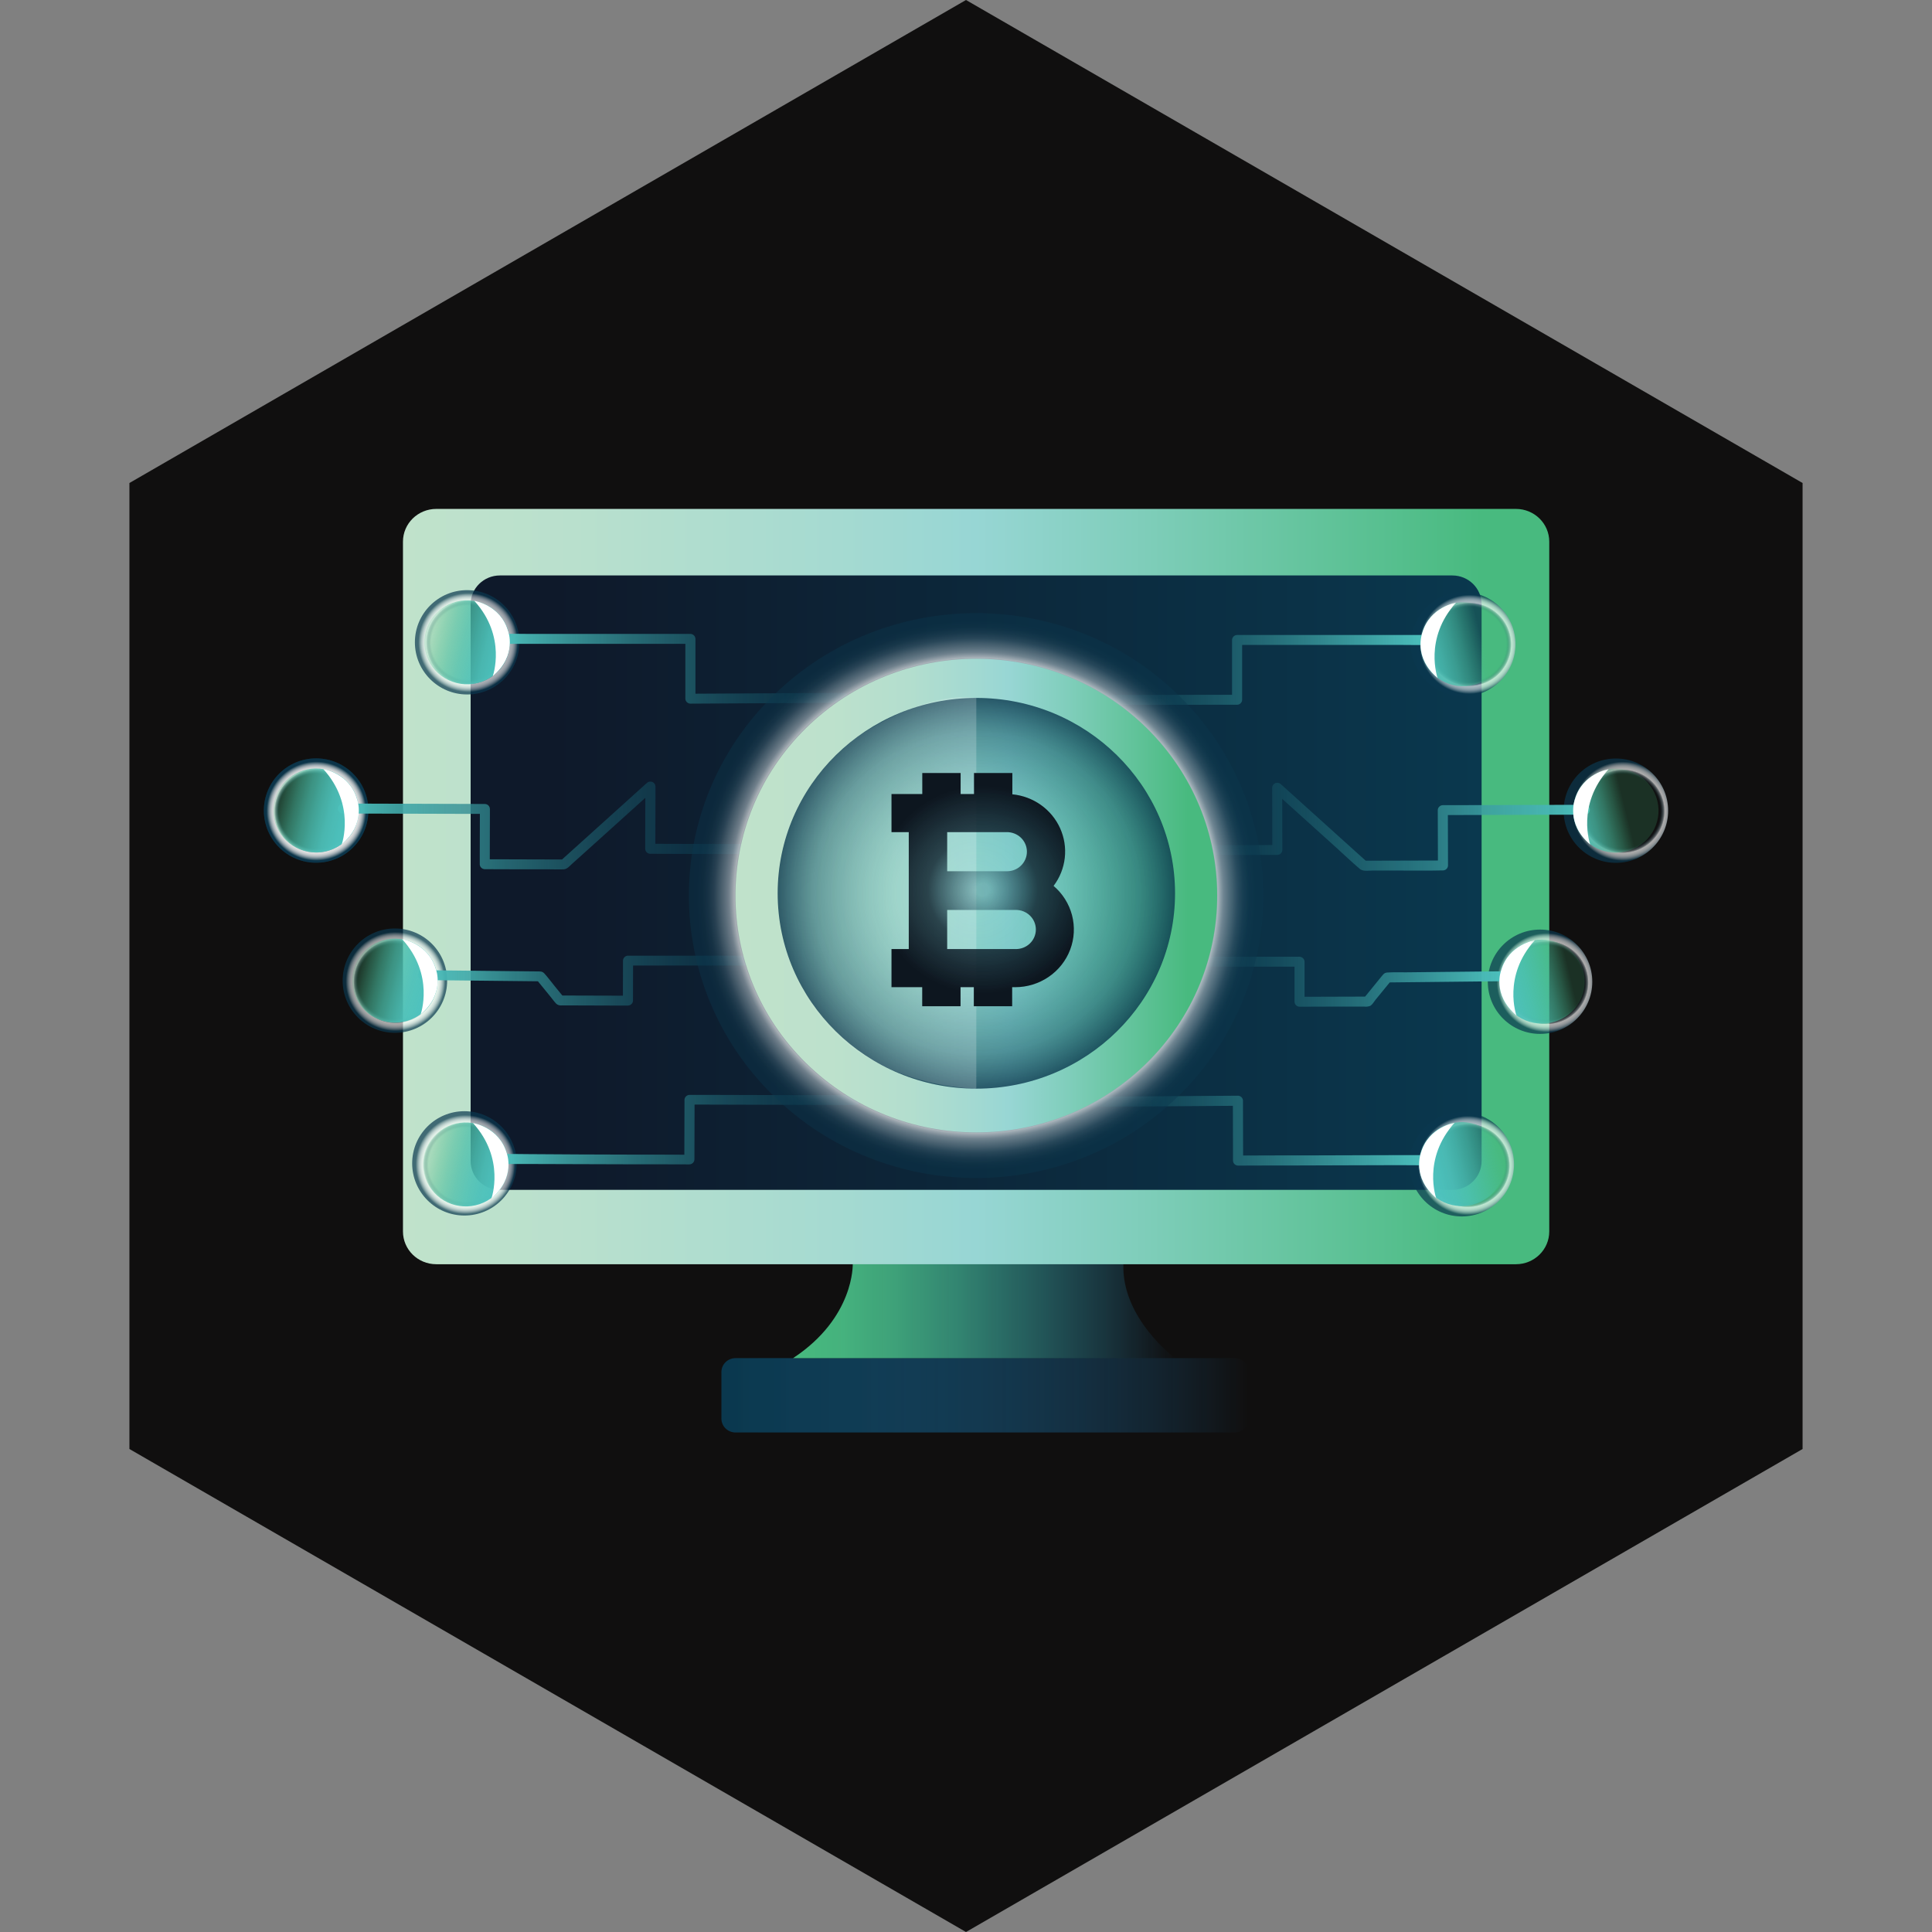<svg width="205" height="205" viewBox="0 0 205 205" fill="none" xmlns="http://www.w3.org/2000/svg">
<rect x="0" y="0" width="205" height="205" fill="#808080" stroke="none"/>
<path d="M102.5 0L191.268 51.25V153.75L102.5 205L13.732 153.75V51.25L102.5 0Z" fill="#100F0F"/>
<g clip-path="url(#clip0_5381_4043)">
<path d="M131.006 144.109H78.046C77.218 144.109 76.547 144.769 76.547 145.583V150.525C76.547 151.338 77.218 151.998 78.046 151.998H131.006C131.834 151.998 132.505 151.338 132.505 150.525V145.583C132.505 144.769 131.834 144.109 131.006 144.109Z" fill="url(#paint0_linear_5381_4043)"/>
<path style="mix-blend-mode:hard-light" d="M90.482 134.11C90.482 134.11 90.696 139.795 84.148 144.111H124.691C124.691 144.111 118.989 139.913 119.201 134.11H90.482Z" fill="url(#paint1_linear_5381_4043)"/>
<path style="mix-blend-mode:hard-light" d="M160.855 54H46.291C44.34 54 42.758 55.555 42.758 57.474V130.67C42.758 132.589 44.34 134.144 46.291 134.144H160.855C162.806 134.144 164.388 132.589 164.388 130.67V57.474C164.388 55.555 162.806 54 160.855 54Z" fill="url(#paint2_linear_5381_4043)"/>
<path d="M154.104 61.06H53.042C51.328 61.06 49.938 62.426 49.938 64.112V123.2C49.938 124.886 51.328 126.253 53.042 126.253H154.104C155.818 126.253 157.209 124.886 157.209 123.2V64.112C157.209 62.426 155.818 61.06 154.104 61.06Z" fill="url(#paint3_linear_5381_4043)"/>
<path style="mix-blend-mode:hard-light" d="M155.106 129.074C158.168 129.074 160.65 126.596 160.65 123.539C160.65 120.482 158.168 118.004 155.106 118.004C152.045 118.004 149.562 120.482 149.562 123.539C149.562 126.596 152.045 129.074 155.106 129.074Z" fill="url(#paint4_radial_5381_4043)"/>
<path d="M151.497 122.566H149.092L143.762 122.581L138.238 122.598H135.326L131.551 122.61H131.369C131.546 122.785 131.726 122.96 131.904 123.137C131.904 121.284 131.899 119.433 131.889 117.583V116.789C131.887 116.65 131.83 116.517 131.73 116.419C131.63 116.32 131.495 116.264 131.354 116.263L126.195 116.298L118.035 116.355L116.151 116.37C115.461 116.37 115.459 117.423 116.151 117.423L121.305 117.404L129.465 117.345L131.352 117.332L130.816 116.806C130.816 118.656 130.821 120.507 130.831 122.36V123.152C130.833 123.29 130.891 123.423 130.99 123.521C131.09 123.62 131.225 123.676 131.367 123.678L135.27 123.665H137.675L143.028 123.648L148.527 123.632C149.495 123.632 150.469 123.659 151.437 123.632H151.497C152.184 123.632 152.186 122.579 151.497 122.579V122.566Z" fill="url(#paint5_linear_5381_4043)"/>
<path style="mix-blend-mode:hard-light" d="M171.458 91.554C174.52 91.554 177.002 89.075 177.002 86.019C177.002 82.962 174.52 80.483 171.458 80.483C168.396 80.483 165.914 82.962 165.914 86.019C165.914 89.075 168.396 91.554 171.458 91.554Z" fill="url(#paint6_radial_5381_4043)"/>
<path d="M128.682 90.729L134.694 90.712H135.534C135.675 90.71 135.81 90.653 135.91 90.555C136.01 90.457 136.067 90.324 136.069 90.185L136.052 84.412C136.052 84.135 136.052 83.857 136.052 83.57L135.14 83.941L137.472 86.046L141.825 89.973C142.651 90.718 143.456 91.499 144.311 92.215C144.632 92.484 145.259 92.373 145.649 92.371H148.313C149.88 92.371 151.452 92.396 153.024 92.358H153.109C153.25 92.356 153.385 92.299 153.485 92.201C153.585 92.103 153.642 91.971 153.645 91.832C153.645 90.118 153.64 88.404 153.63 86.688C153.63 86.446 153.63 86.204 153.63 85.96L153.094 86.486L158.188 86.472L166.308 86.446H168.173C168.863 86.446 168.865 85.394 168.173 85.394L163.081 85.408L154.962 85.433H153.094C152.953 85.436 152.819 85.493 152.719 85.591C152.619 85.689 152.562 85.821 152.559 85.96C152.559 87.674 152.564 89.388 152.574 91.101C152.574 91.346 152.574 91.588 152.574 91.832C152.752 91.655 152.932 91.48 153.109 91.305L145.746 91.326H144.701L145.08 91.48L141.985 88.689L137.046 84.234L135.902 83.202C135.826 83.131 135.731 83.083 135.628 83.065C135.525 83.046 135.419 83.057 135.322 83.096C135.225 83.136 135.142 83.202 135.083 83.287C135.024 83.372 134.991 83.472 134.988 83.575C134.988 85.499 134.994 87.423 135.005 89.347V90.19L135.54 89.663L129.53 89.68H128.688C128.001 89.68 127.999 90.733 128.688 90.733L128.682 90.729Z" fill="url(#paint7_linear_5381_4043)"/>
<path style="mix-blend-mode:hard-light" d="M163.411 109.705C166.473 109.705 168.955 107.227 168.955 104.17C168.955 101.113 166.473 98.635 163.411 98.635C160.349 98.635 157.867 101.113 157.867 104.17C157.867 107.227 160.349 109.705 163.411 109.705Z" fill="url(#paint8_radial_5381_4043)"/>
<path d="M128.143 102.571H137.894C137.714 102.397 137.537 102.222 137.359 102.045C137.359 103.463 137.359 104.879 137.359 106.294C137.361 106.433 137.418 106.565 137.518 106.664C137.618 106.762 137.753 106.818 137.894 106.82L142.32 106.805H144.746C144.963 106.835 145.184 106.81 145.389 106.732C145.616 106.601 145.783 106.3 145.941 106.1L147.581 104.092L147.202 104.245L151.397 104.201L158.093 104.129L159.641 104.113C160.33 104.113 160.333 103.06 159.641 103.06L153.448 103.125L149.166 103.171C148.511 103.171 147.845 103.148 147.192 103.193C146.864 103.214 146.74 103.435 146.549 103.658L145.83 104.542L144.721 105.902L145.1 105.746L138.791 105.765H137.886L138.421 106.292C138.421 104.874 138.421 103.458 138.421 102.043C138.418 101.904 138.361 101.772 138.261 101.674C138.161 101.576 138.027 101.519 137.886 101.517H128.143C127.453 101.517 127.451 102.569 128.143 102.569V102.571Z" fill="url(#paint9_linear_5381_4043)"/>
<path style="mix-blend-mode:hard-light" d="M155.262 73.888C158.324 73.888 160.806 71.409 160.806 68.353C160.806 65.296 158.324 62.817 155.262 62.817C152.201 62.817 149.719 65.296 149.719 68.353C149.719 71.409 152.201 73.888 155.262 73.888Z" fill="url(#paint10_radial_5381_4043)"/>
<path d="M151.383 67.378H148.978H143.651H138.126H135.214H131.439H131.266C131.124 67.38 130.99 67.436 130.89 67.534C130.79 67.633 130.733 67.765 130.73 67.904V73.458V74.252L131.266 73.726H126.782L119.669 73.736H118.033C117.343 73.736 117.343 74.789 118.033 74.789H122.517L129.63 74.778H131.266C131.407 74.777 131.542 74.721 131.642 74.622C131.742 74.524 131.799 74.391 131.801 74.252C131.801 72.401 131.801 70.549 131.801 68.698V67.904L131.266 68.431H135.169H137.574H142.927H148.426C149.394 68.431 150.368 68.458 151.336 68.431H151.381C152.07 68.431 152.072 67.378 151.381 67.378H151.383Z" fill="url(#paint11_linear_5381_4043)"/>
<path style="mix-blend-mode:hard-light" d="M49.278 128.977C52.34 128.977 54.822 126.499 54.822 123.442C54.822 120.385 52.34 117.907 49.278 117.907C46.216 117.907 43.734 120.385 43.734 123.442C43.734 126.499 46.216 128.977 49.278 128.977Z" fill="url(#paint12_radial_5381_4043)"/>
<path d="M53.029 123.506H55.434L60.763 123.522L66.288 123.539H69.2L72.975 123.55H73.148C73.29 123.547 73.424 123.491 73.524 123.393C73.624 123.295 73.681 123.162 73.684 123.024C73.684 121.171 73.689 119.319 73.699 117.467C73.699 117.204 73.699 116.939 73.699 116.676L73.163 117.202L79.133 117.219L88.574 117.248H90.733C91.422 117.248 91.424 116.196 90.733 116.196L84.765 116.204L75.326 116.177H73.165C73.024 116.178 72.889 116.234 72.789 116.333C72.689 116.431 72.632 116.564 72.63 116.703C72.63 118.554 72.625 120.406 72.615 122.257V123.051C72.793 122.874 72.973 122.699 73.15 122.525L69.247 122.512H66.842L61.489 122.495L55.997 122.461C55.029 122.461 54.055 122.423 53.087 122.461H53.04C52.352 122.461 52.35 123.514 53.04 123.514L53.029 123.506Z" fill="url(#paint13_linear_5381_4043)"/>
<path style="mix-blend-mode:hard-light" d="M33.544 91.541C36.605 91.541 39.087 89.063 39.087 86.006C39.087 82.949 36.605 80.471 33.544 80.471C30.482 80.471 28 82.949 28 86.006C28 89.063 30.482 91.541 33.544 91.541Z" fill="url(#paint14_radial_5381_4043)"/>
<path style="mix-blend-mode:hard-light" d="M33.544 91.541C36.605 91.541 39.087 89.063 39.087 86.006C39.087 82.949 36.605 80.471 33.544 80.471C30.482 80.471 28 82.949 28 86.006C28 89.063 30.482 91.541 33.544 91.541Z" fill="url(#paint15_radial_5381_4043)"/>
<path d="M78.537 89.561L75.325 89.55L70.186 89.535H69.002L69.537 90.062C69.537 88.137 69.543 86.213 69.554 84.289C69.554 84.011 69.554 83.733 69.554 83.446C69.551 83.344 69.518 83.244 69.458 83.159C69.399 83.075 69.316 83.009 69.219 82.97C69.122 82.931 69.016 82.92 68.913 82.939C68.811 82.957 68.716 83.005 68.64 83.076L65.546 85.868L60.606 90.323L59.462 91.354L59.841 91.198L52.477 91.177H51.432L51.968 91.704C51.968 89.99 51.973 88.276 51.983 86.562C51.983 86.32 51.983 86.076 51.983 85.834C51.981 85.695 51.923 85.562 51.824 85.464C51.724 85.366 51.589 85.31 51.447 85.308L46.362 85.293L38.242 85.268H36.377C35.688 85.268 35.686 86.32 36.377 86.32L41.469 86.335L49.589 86.358H51.456L50.921 85.832C50.921 87.546 50.916 89.259 50.906 90.973C50.906 91.218 50.906 91.46 50.906 91.702C50.907 91.841 50.964 91.974 51.064 92.072C51.164 92.17 51.3 92.226 51.441 92.228L55.484 92.241H58.33C58.828 92.241 59.332 92.268 59.828 92.241C60.175 92.226 60.458 91.879 60.698 91.662L62.207 90.308L66.558 86.383L68.394 84.727C68.71 84.44 69.053 84.169 69.349 83.865L69.391 83.825L68.479 83.453L68.462 89.226C68.462 89.504 68.462 89.782 68.462 90.068C68.464 90.207 68.521 90.34 68.621 90.438C68.721 90.537 68.856 90.593 68.997 90.594L72.209 90.605L77.348 90.62H78.532C79.22 90.62 79.222 89.567 78.532 89.567L78.537 89.561Z" fill="url(#paint16_linear_5381_4043)"/>
<path style="mix-blend-mode:hard-light" d="M41.903 109.589C44.965 109.589 47.447 107.111 47.447 104.054C47.447 100.997 44.965 98.519 41.903 98.519C38.841 98.519 36.359 100.997 36.359 104.054C36.359 107.111 38.841 109.589 41.903 109.589Z" fill="url(#paint17_radial_5381_4043)"/>
<path d="M79.023 101.405H66.64C66.499 101.407 66.364 101.463 66.264 101.561C66.164 101.66 66.107 101.792 66.105 101.931L66.094 106.178C66.272 106.003 66.452 105.828 66.629 105.651L60.321 105.633H59.416L59.794 105.786C59.48 105.401 59.167 105.016 58.852 104.632C58.484 104.182 58.137 103.7 57.743 103.272C57.529 103.049 57.274 103.077 57 103.074L55.782 103.062L47.283 102.971L44.891 102.94C44.204 102.94 44.202 103.992 44.891 103.992L49.088 104.037L55.782 104.108L57.332 104.125L56.953 103.969L58.371 105.706C58.585 105.967 58.784 106.249 59.013 106.496C59.092 106.569 59.187 106.624 59.291 106.655C59.395 106.687 59.505 106.695 59.612 106.679L64.837 106.696H66.629C66.771 106.694 66.906 106.637 67.005 106.539C67.106 106.441 67.163 106.308 67.165 106.169L67.175 101.923L66.64 102.449H79.023C79.71 102.449 79.713 101.396 79.023 101.396V101.405Z" fill="url(#paint18_linear_5381_4043)"/>
<path style="mix-blend-mode:hard-light" d="M49.567 73.689C52.629 73.689 55.111 71.211 55.111 68.154C55.111 65.097 52.629 62.619 49.567 62.619C46.505 62.619 44.023 65.097 44.023 68.154C44.023 71.211 46.505 73.689 49.567 73.689Z" fill="url(#paint19_radial_5381_4043)"/>
<path d="M53.14 68.315H55.545H60.872H66.397H69.309H73.084H73.257L72.722 67.788V73.342V74.136C72.724 74.275 72.781 74.408 72.881 74.506C72.981 74.604 73.116 74.66 73.257 74.662L78.767 74.631L87.484 74.582L89.492 74.572C90.18 74.572 90.182 73.519 89.492 73.519L83.983 73.551L75.266 73.599L73.257 73.61L73.793 74.136C73.793 72.283 73.793 70.432 73.793 68.582V67.788C73.79 67.65 73.733 67.517 73.633 67.419C73.533 67.32 73.398 67.264 73.257 67.262H69.354H66.949H61.596H56.097C55.129 67.262 54.155 67.228 53.187 67.262H53.142C52.453 67.262 52.453 68.315 53.142 68.315H53.14Z" fill="url(#paint20_linear_5381_4043)"/>
<path d="M125.124 116.218C137.027 104.515 137.027 85.54 125.124 73.837C113.221 62.133 93.923 62.133 82.02 73.837C70.118 85.54 70.118 104.515 82.02 116.218C93.923 127.921 113.221 127.921 125.124 116.218Z" fill="url(#paint21_radial_5381_4043)"/>
<path style="mix-blend-mode:hard-light" d="M121.666 112.795C131.646 102.982 131.646 87.072 121.666 77.259C111.685 67.446 95.504 67.446 85.524 77.259C75.544 87.072 75.544 102.982 85.524 112.795C95.504 122.609 111.685 122.609 121.666 112.795Z" fill="url(#paint22_linear_5381_4043)"/>
<path d="M103.599 115.515C115.242 115.515 124.681 106.234 124.681 94.785C124.681 83.337 115.242 74.056 103.599 74.056C91.955 74.056 82.516 83.337 82.516 94.785C82.516 106.234 91.955 115.515 103.599 115.515Z" fill="url(#paint23_radial_5381_4043)"/>
<path d="M103.594 74.058V115.517C103.594 115.517 87.728 115.517 83.554 101.238C83.554 101.238 78.111 88.377 90.929 78.216C90.929 78.216 97.875 73.285 103.594 74.058Z" fill="url(#paint24_linear_5381_4043)"/>
<path d="M54.045 68.834C54.426 66.402 52.73 64.127 50.257 63.752C47.783 63.377 45.47 65.045 45.089 67.477C44.707 69.909 46.403 72.184 48.877 72.558C51.35 72.933 53.663 71.266 54.045 68.834Z" fill="url(#paint25_linear_5381_4043)"/>
<path d="M52.287 71.74C52.287 71.74 53.797 67.563 50.328 63.752C50.328 63.752 53.095 64.173 53.906 66.939C53.906 66.937 54.925 69.516 52.287 71.74Z" fill="url(#paint26_linear_5381_4043)"/>
<path d="M37.993 86.823C38.456 84.405 36.837 82.076 34.378 81.621C31.918 81.167 29.55 82.758 29.087 85.176C28.625 87.594 30.244 89.923 32.703 90.378C35.162 90.833 37.531 89.241 37.993 86.823Z" fill="url(#paint27_linear_5381_4043)"/>
<path d="M36.262 89.591C36.262 89.591 37.761 85.414 34.305 81.603C34.305 81.603 37.071 82.025 37.883 84.791C37.883 84.791 38.896 87.36 36.262 89.591Z" fill="url(#paint28_linear_5381_4043)"/>
<path d="M43.648 108.169C45.958 107.224 47.052 104.616 46.091 102.345C45.13 100.073 42.478 98.997 40.168 99.942C37.857 100.886 36.763 103.494 37.724 105.766C38.685 108.038 41.337 109.114 43.648 108.169Z" fill="url(#paint29_linear_5381_4043)"/>
<path d="M44.631 107.639C44.631 107.639 46.141 103.464 42.672 99.651C42.672 99.651 45.441 100.072 46.252 102.841C46.252 102.841 47.265 105.418 44.631 107.639Z" fill="url(#paint30_linear_5381_4043)"/>
<path d="M52.446 126.873C54.309 125.23 54.466 122.414 52.795 120.582C51.125 118.75 48.26 118.596 46.397 120.239C44.534 121.881 44.378 124.698 46.048 126.53C47.719 128.362 50.583 128.515 52.446 126.873Z" fill="url(#paint31_linear_5381_4043)"/>
<path d="M52.147 127.152C52.147 127.152 53.646 122.975 50.188 119.164C50.188 119.164 52.956 119.585 53.768 122.352C53.763 122.35 54.776 124.927 52.147 127.152Z" fill="url(#paint32_linear_5381_4043)"/>
<path d="M155.968 72.759C158.439 72.371 160.122 70.086 159.726 67.656C159.331 65.227 157.007 63.572 154.537 63.961C152.066 64.35 150.383 66.635 150.778 69.064C151.174 71.494 153.497 73.148 155.968 72.759Z" fill="url(#paint33_linear_5381_4043)"/>
<path d="M152.539 71.936C152.539 71.936 151.04 67.761 154.498 63.948C154.498 63.948 151.73 64.369 150.918 67.138C150.918 67.148 149.905 69.715 152.539 71.936Z" fill="url(#paint34_linear_5381_4043)"/>
<path d="M174.108 89.626C176.135 88.184 176.59 85.399 175.123 83.405C173.656 81.412 170.823 80.966 168.796 82.408C166.768 83.85 166.314 86.635 167.781 88.629C169.248 90.622 172.081 91.069 174.108 89.626Z" fill="url(#paint35_linear_5381_4043)"/>
<path d="M168.732 89.604C168.732 89.604 167.233 85.427 170.692 81.616C170.692 81.616 167.925 82.037 167.113 84.804C167.113 84.804 166.101 87.381 168.732 89.604Z" fill="url(#paint36_linear_5381_4043)"/>
<path d="M167.796 105.882C168.763 103.612 167.676 101.002 165.368 100.051C163.06 99.1 160.405 100.169 159.438 102.439C158.471 104.708 159.559 107.319 161.867 108.269C164.175 109.22 166.829 108.151 167.796 105.882Z" fill="url(#paint37_linear_5381_4043)"/>
<path d="M160.906 107.753C160.906 107.753 159.397 103.578 162.863 99.765C162.863 99.765 160.097 100.186 159.285 102.954C159.285 102.954 158.272 105.531 160.906 107.753Z" fill="url(#paint38_linear_5381_4043)"/>
<path d="M158.78 126.132C160.246 124.138 159.79 121.353 157.762 119.912C155.734 118.471 152.901 118.919 151.435 120.913C149.97 122.907 150.425 125.692 152.453 127.133C154.481 128.575 157.314 128.126 158.78 126.132Z" fill="url(#paint39_linear_5381_4043)"/>
<path d="M152.39 127.123C152.39 127.123 150.892 122.948 154.35 119.135C154.35 119.135 151.581 119.556 150.77 122.324C150.77 122.324 149.757 124.901 152.39 127.123Z" fill="url(#paint40_linear_5381_4043)"/>
<g style="mix-blend-mode:hard-light">
<path style="mix-blend-mode:multiply" d="M111.799 93.994C112.453 93.126 112.861 92.103 112.982 91.03C113.103 89.956 112.932 88.87 112.487 87.883C112.041 86.895 111.337 86.042 110.447 85.409C109.556 84.776 108.511 84.387 107.418 84.282V82.02H103.349V84.25H101.93V82.02H97.861V84.25H94.594V88.297H96.427V100.702H94.594V104.748H97.853V106.772H101.921V104.748H103.33V106.772H107.399V104.748H107.715C108.986 104.75 110.227 104.369 111.271 103.656C112.315 102.944 113.112 101.934 113.555 100.763C113.998 99.592 114.066 98.315 113.749 97.105C113.433 95.895 112.747 94.809 111.784 93.994H111.799ZM106.784 88.297C107.067 88.288 107.348 88.335 107.612 88.435C107.876 88.535 108.117 88.687 108.32 88.88C108.523 89.074 108.685 89.306 108.795 89.562C108.906 89.818 108.963 90.093 108.963 90.372C108.963 90.65 108.906 90.925 108.795 91.181C108.685 91.437 108.523 91.669 108.32 91.863C108.117 92.056 107.876 92.208 107.612 92.308C107.348 92.408 107.067 92.455 106.784 92.446H100.504V88.297H106.784ZM107.735 100.702H100.504V96.552H107.735C108.017 96.543 108.299 96.59 108.563 96.691C108.827 96.791 109.068 96.942 109.271 97.136C109.474 97.329 109.636 97.561 109.746 97.817C109.856 98.073 109.913 98.349 109.913 98.627C109.913 98.905 109.856 99.18 109.746 99.436C109.636 99.693 109.474 99.924 109.271 100.118C109.068 100.311 108.827 100.463 108.563 100.563C108.299 100.663 108.017 100.711 107.735 100.702Z" fill="url(#paint41_radial_5381_4043)"/>
</g>
</g>
<defs>
<linearGradient id="paint0_linear_5381_4043" x1="76.547" y1="148.055" x2="132.507" y2="148.055" gradientUnits="userSpaceOnUse">
<stop stop-color="#0A384E"/>
<stop offset="0.27" stop-color="#104968" stop-opacity="0.78"/>
<stop offset="0.82" stop-color="#1E74AD" stop-opacity="0.21"/>
<stop offset="1" stop-color="#2484C6" stop-opacity="0"/>
</linearGradient>
<linearGradient id="paint1_linear_5381_4043" x1="84.148" y1="139.111" x2="124.691" y2="139.111" gradientUnits="userSpaceOnUse">
<stop stop-color="#48BA7F"/>
<stop offset="0.12" stop-color="#47B881" stop-opacity="0.97"/>
<stop offset="0.27" stop-color="#44B487" stop-opacity="0.88"/>
<stop offset="0.44" stop-color="#3EAC92" stop-opacity="0.74"/>
<stop offset="0.62" stop-color="#37A1A0" stop-opacity="0.53"/>
<stop offset="0.82" stop-color="#2E93B2" stop-opacity="0.28"/>
<stop offset="1" stop-color="#2484C6" stop-opacity="0"/>
</linearGradient>
<linearGradient id="paint2_linear_5381_4043" x1="42.758" y1="94.072" x2="164.388" y2="94.072" gradientUnits="userSpaceOnUse">
<stop stop-color="#C0E2CB"/>
<stop offset="0.15" stop-color="#B9E0CD"/>
<stop offset="0.38" stop-color="#A5DAD1"/>
<stop offset="0.5" stop-color="#97D6D4"/>
<stop offset="0.65" stop-color="#7ECDB9"/>
<stop offset="0.94" stop-color="#48BA7F"/>
</linearGradient>
<linearGradient id="paint3_linear_5381_4043" x1="49.938" y1="93.657" x2="157.209" y2="93.657" gradientUnits="userSpaceOnUse">
<stop offset="0.08" stop-color="#0E192A"/>
<stop offset="1" stop-color="#0A384E"/>
</linearGradient>
<radialGradient id="paint4_radial_5381_4043" cx="0" cy="0" r="1" gradientUnits="userSpaceOnUse" gradientTransform="translate(155.757 123.666) scale(5.572 5.544)">
<stop offset="0.7" stop-color="#0A384E" stop-opacity="0"/>
<stop offset="0.72" stop-color="#204A5E" stop-opacity="0.06"/>
<stop offset="0.74" stop-color="#5B7A88" stop-opacity="0.21"/>
<stop offset="0.78" stop-color="#B8C6CC" stop-opacity="0.46"/>
<stop offset="0.8" stop-color="white" stop-opacity="0.65"/>
<stop offset="0.82" stop-color="#F5F7F8" stop-opacity="0.65"/>
<stop offset="0.85" stop-color="#DAE1E4" stop-opacity="0.66"/>
<stop offset="0.88" stop-color="#ADBCC4" stop-opacity="0.67"/>
<stop offset="0.91" stop-color="#6E8996" stop-opacity="0.68"/>
<stop offset="0.94" stop-color="#1F495D" stop-opacity="0.7"/>
<stop offset="0.95" stop-color="#0A384E" stop-opacity="0.7"/>
</radialGradient>
<linearGradient id="paint5_linear_5381_4043" x1="116.155" y1="119.979" x2="151.497" y2="119.979" gradientUnits="userSpaceOnUse">
<stop stop-color="#0A384E" stop-opacity="0.5"/>
<stop offset="0.11" stop-color="#12495B" stop-opacity="0.56"/>
<stop offset="0.73" stop-color="#3C9FA2" stop-opacity="0.87"/>
<stop offset="1" stop-color="#4DC2BE"/>
</linearGradient>
<radialGradient id="paint6_radial_5381_4043" cx="0" cy="0" r="1" gradientUnits="userSpaceOnUse" gradientTransform="translate(172.191 86.075) scale(5.572 5.544)">
<stop offset="0.7" stop-color="#0A384E" stop-opacity="0"/>
<stop offset="0.72" stop-color="#204A5E" stop-opacity="0.06"/>
<stop offset="0.74" stop-color="#5B7A88" stop-opacity="0.21"/>
<stop offset="0.78" stop-color="#B8C6CC" stop-opacity="0.46"/>
<stop offset="0.8" stop-color="white" stop-opacity="0.65"/>
<stop offset="0.82" stop-color="#F5F7F8" stop-opacity="0.65"/>
<stop offset="0.85" stop-color="#DAE1E4" stop-opacity="0.66"/>
<stop offset="0.88" stop-color="#ADBCC4" stop-opacity="0.67"/>
<stop offset="0.91" stop-color="#6E8996" stop-opacity="0.68"/>
<stop offset="0.94" stop-color="#1F495D" stop-opacity="0.7"/>
<stop offset="0.95" stop-color="#0A384E" stop-opacity="0.7"/>
</radialGradient>
<linearGradient id="paint7_linear_5381_4043" x1="128.682" y1="87.72" x2="168.165" y2="87.72" gradientUnits="userSpaceOnUse">
<stop stop-color="#0A384E" stop-opacity="0.5"/>
<stop offset="0.11" stop-color="#12495B" stop-opacity="0.56"/>
<stop offset="0.73" stop-color="#3C9FA2" stop-opacity="0.87"/>
<stop offset="1" stop-color="#4DC2BE"/>
</linearGradient>
<radialGradient id="paint8_radial_5381_4043" cx="0" cy="0" r="1" gradientUnits="userSpaceOnUse" gradientTransform="translate(164.104 104.26) scale(5.572 5.544)">
<stop offset="0.7" stop-color="#0A384E" stop-opacity="0"/>
<stop offset="0.72" stop-color="#204A5E" stop-opacity="0.06"/>
<stop offset="0.74" stop-color="#5B7A88" stop-opacity="0.21"/>
<stop offset="0.78" stop-color="#B8C6CC" stop-opacity="0.46"/>
<stop offset="0.8" stop-color="white" stop-opacity="0.65"/>
<stop offset="0.82" stop-color="#F5F7F8" stop-opacity="0.65"/>
<stop offset="0.85" stop-color="#DAE1E4" stop-opacity="0.66"/>
<stop offset="0.88" stop-color="#ADBCC4" stop-opacity="0.67"/>
<stop offset="0.91" stop-color="#6E8996" stop-opacity="0.68"/>
<stop offset="0.94" stop-color="#1F495D" stop-opacity="0.7"/>
<stop offset="0.95" stop-color="#0A384E" stop-opacity="0.7"/>
</radialGradient>
<linearGradient id="paint9_linear_5381_4043" x1="128.143" y1="104.169" x2="159.643" y2="104.169" gradientUnits="userSpaceOnUse">
<stop stop-color="#0A384E" stop-opacity="0.5"/>
<stop offset="0.11" stop-color="#12495B" stop-opacity="0.56"/>
<stop offset="0.73" stop-color="#3C9FA2" stop-opacity="0.87"/>
<stop offset="1" stop-color="#4DC2BE"/>
</linearGradient>
<radialGradient id="paint10_radial_5381_4043" cx="0" cy="0" r="1" gradientUnits="userSpaceOnUse" gradientTransform="translate(155.914 68.375) scale(5.572 5.544)">
<stop offset="0.7" stop-color="#0A384E" stop-opacity="0"/>
<stop offset="0.72" stop-color="#204A5E" stop-opacity="0.06"/>
<stop offset="0.74" stop-color="#5B7A88" stop-opacity="0.21"/>
<stop offset="0.78" stop-color="#B8C6CC" stop-opacity="0.46"/>
<stop offset="0.8" stop-color="white" stop-opacity="0.65"/>
<stop offset="0.82" stop-color="#F5F7F8" stop-opacity="0.65"/>
<stop offset="0.85" stop-color="#DAE1E4" stop-opacity="0.66"/>
<stop offset="0.88" stop-color="#ADBCC4" stop-opacity="0.67"/>
<stop offset="0.91" stop-color="#6E8996" stop-opacity="0.68"/>
<stop offset="0.94" stop-color="#1F495D" stop-opacity="0.7"/>
<stop offset="0.95" stop-color="#0A384E" stop-opacity="0.7"/>
</radialGradient>
<linearGradient id="paint11_linear_5381_4043" x1="118.041" y1="71.1" x2="151.383" y2="71.1" gradientUnits="userSpaceOnUse">
<stop stop-color="#0A384E" stop-opacity="0.5"/>
<stop offset="0.11" stop-color="#12495B" stop-opacity="0.56"/>
<stop offset="0.73" stop-color="#3C9FA2" stop-opacity="0.87"/>
<stop offset="1" stop-color="#4DC2BE"/>
</linearGradient>
<radialGradient id="paint12_radial_5381_4043" cx="0" cy="0" r="1" gradientUnits="userSpaceOnUse" gradientTransform="translate(49.384 123.569) scale(5.572 5.544)">
<stop offset="0.7" stop-color="#0A384E" stop-opacity="0"/>
<stop offset="0.72" stop-color="#204A5E" stop-opacity="0.06"/>
<stop offset="0.74" stop-color="#5B7A88" stop-opacity="0.21"/>
<stop offset="0.78" stop-color="#B8C6CC" stop-opacity="0.46"/>
<stop offset="0.8" stop-color="white" stop-opacity="0.65"/>
<stop offset="0.82" stop-color="#F5F7F8" stop-opacity="0.65"/>
<stop offset="0.85" stop-color="#DAE1E4" stop-opacity="0.66"/>
<stop offset="0.88" stop-color="#ADBCC4" stop-opacity="0.67"/>
<stop offset="0.91" stop-color="#6E8996" stop-opacity="0.68"/>
<stop offset="0.94" stop-color="#1F495D" stop-opacity="0.7"/>
<stop offset="0.95" stop-color="#0A384E" stop-opacity="0.7"/>
</radialGradient>
<linearGradient id="paint13_linear_5381_4043" x1="53.029" y1="119.865" x2="90.735" y2="119.865" gradientUnits="userSpaceOnUse">
<stop stop-color="#4DC2BE"/>
<stop offset="0.07" stop-color="#47B5B3" stop-opacity="0.95"/>
<stop offset="0.4" stop-color="#2D8088" stop-opacity="0.76"/>
<stop offset="0.67" stop-color="#1A5969" stop-opacity="0.62"/>
<stop offset="0.88" stop-color="#0E4155" stop-opacity="0.53"/>
<stop offset="1" stop-color="#0A384E" stop-opacity="0.5"/>
</linearGradient>
<radialGradient id="paint14_radial_5381_4043" cx="0" cy="0" r="1" gradientUnits="userSpaceOnUse" gradientTransform="translate(33.568 86.063) scale(5.572 5.544)">
<stop offset="0.7" stop-color="#0A384E" stop-opacity="0"/>
<stop offset="0.72" stop-color="#204A5E" stop-opacity="0.06"/>
<stop offset="0.74" stop-color="#5B7A88" stop-opacity="0.21"/>
<stop offset="0.78" stop-color="#B8C6CC" stop-opacity="0.46"/>
<stop offset="0.8" stop-color="white" stop-opacity="0.65"/>
<stop offset="0.82" stop-color="#F5F7F8" stop-opacity="0.65"/>
<stop offset="0.85" stop-color="#DAE1E4" stop-opacity="0.66"/>
<stop offset="0.88" stop-color="#ADBCC4" stop-opacity="0.67"/>
<stop offset="0.91" stop-color="#6E8996" stop-opacity="0.68"/>
<stop offset="0.94" stop-color="#1F495D" stop-opacity="0.7"/>
<stop offset="0.95" stop-color="#0A384E" stop-opacity="0.7"/>
</radialGradient>
<radialGradient id="paint15_radial_5381_4043" cx="0" cy="0" r="1" gradientUnits="userSpaceOnUse" gradientTransform="translate(33.568 86.063) scale(5.572 5.544)">
<stop offset="0.7" stop-color="#0A384E" stop-opacity="0"/>
<stop offset="0.72" stop-color="#204A5E" stop-opacity="0.06"/>
<stop offset="0.74" stop-color="#5B7A88" stop-opacity="0.21"/>
<stop offset="0.78" stop-color="#B8C6CC" stop-opacity="0.46"/>
<stop offset="0.8" stop-color="white" stop-opacity="0.65"/>
<stop offset="0.82" stop-color="#F5F7F8" stop-opacity="0.65"/>
<stop offset="0.85" stop-color="#DAE1E4" stop-opacity="0.66"/>
<stop offset="0.88" stop-color="#ADBCC4" stop-opacity="0.67"/>
<stop offset="0.91" stop-color="#6E8996" stop-opacity="0.68"/>
<stop offset="0.94" stop-color="#1F495D" stop-opacity="0.7"/>
<stop offset="0.95" stop-color="#0A384E" stop-opacity="0.7"/>
</radialGradient>
<linearGradient id="paint16_linear_5381_4043" x1="36.369" y1="87.6" x2="78.537" y2="87.6" gradientUnits="userSpaceOnUse">
<stop stop-color="#4DC2BE"/>
<stop offset="0.07" stop-color="#47B5B3" stop-opacity="0.95"/>
<stop offset="0.4" stop-color="#2D8088" stop-opacity="0.76"/>
<stop offset="0.67" stop-color="#1A5969" stop-opacity="0.62"/>
<stop offset="0.88" stop-color="#0E4155" stop-opacity="0.53"/>
<stop offset="1" stop-color="#0A384E" stop-opacity="0.5"/>
</linearGradient>
<radialGradient id="paint17_radial_5381_4043" cx="0" cy="0" r="1" gradientUnits="userSpaceOnUse" gradientTransform="translate(41.969 104.145) scale(5.572 5.544)">
<stop offset="0.7" stop-color="#0A384E" stop-opacity="0"/>
<stop offset="0.72" stop-color="#204A5E" stop-opacity="0.06"/>
<stop offset="0.74" stop-color="#5B7A88" stop-opacity="0.21"/>
<stop offset="0.78" stop-color="#B8C6CC" stop-opacity="0.46"/>
<stop offset="0.8" stop-color="white" stop-opacity="0.65"/>
<stop offset="0.82" stop-color="#F5F7F8" stop-opacity="0.65"/>
<stop offset="0.85" stop-color="#DAE1E4" stop-opacity="0.66"/>
<stop offset="0.88" stop-color="#ADBCC4" stop-opacity="0.67"/>
<stop offset="0.91" stop-color="#6E8996" stop-opacity="0.68"/>
<stop offset="0.94" stop-color="#1F495D" stop-opacity="0.7"/>
<stop offset="0.95" stop-color="#0A384E" stop-opacity="0.7"/>
</radialGradient>
<linearGradient id="paint18_linear_5381_4043" x1="44.891" y1="104.056" x2="79.023" y2="104.056" gradientUnits="userSpaceOnUse">
<stop stop-color="#4DC2BE"/>
<stop offset="0.07" stop-color="#47B5B3" stop-opacity="0.95"/>
<stop offset="0.4" stop-color="#2D8088" stop-opacity="0.76"/>
<stop offset="0.67" stop-color="#1A5969" stop-opacity="0.62"/>
<stop offset="0.88" stop-color="#0E4155" stop-opacity="0.53"/>
<stop offset="1" stop-color="#0A384E" stop-opacity="0.5"/>
</linearGradient>
<radialGradient id="paint19_radial_5381_4043" cx="0" cy="0" r="1" gradientUnits="userSpaceOnUse" gradientTransform="translate(49.674 68.178) scale(5.572 5.544)">
<stop offset="0.7" stop-color="#0A384E" stop-opacity="0"/>
<stop offset="0.72" stop-color="#204A5E" stop-opacity="0.06"/>
<stop offset="0.74" stop-color="#5B7A88" stop-opacity="0.21"/>
<stop offset="0.78" stop-color="#B8C6CC" stop-opacity="0.46"/>
<stop offset="0.8" stop-color="white" stop-opacity="0.65"/>
<stop offset="0.82" stop-color="#F5F7F8" stop-opacity="0.65"/>
<stop offset="0.85" stop-color="#DAE1E4" stop-opacity="0.66"/>
<stop offset="0.88" stop-color="#ADBCC4" stop-opacity="0.67"/>
<stop offset="0.91" stop-color="#6E8996" stop-opacity="0.68"/>
<stop offset="0.94" stop-color="#1F495D" stop-opacity="0.7"/>
<stop offset="0.95" stop-color="#0A384E" stop-opacity="0.7"/>
</radialGradient>
<linearGradient id="paint20_linear_5381_4043" x1="53.14" y1="70.972" x2="89.484" y2="70.972" gradientUnits="userSpaceOnUse">
<stop stop-color="#4DC2BE"/>
<stop offset="0.07" stop-color="#47B5B3" stop-opacity="0.95"/>
<stop offset="0.4" stop-color="#2D8088" stop-opacity="0.76"/>
<stop offset="0.67" stop-color="#1A5969" stop-opacity="0.62"/>
<stop offset="0.88" stop-color="#0E4155" stop-opacity="0.53"/>
<stop offset="1" stop-color="#0A384E" stop-opacity="0.5"/>
</linearGradient>
<radialGradient id="paint21_radial_5381_4043" cx="0" cy="0" r="1" gradientUnits="userSpaceOnUse" gradientTransform="translate(103.573 95.027) scale(30.479 29.968)">
<stop offset="0.76" stop-color="#0A384E" stop-opacity="0"/>
<stop offset="0.77" stop-color="#204A5E" stop-opacity="0.06"/>
<stop offset="0.79" stop-color="#5B7A88" stop-opacity="0.21"/>
<stop offset="0.82" stop-color="#B8C6CC" stop-opacity="0.46"/>
<stop offset="0.84" stop-color="white" stop-opacity="0.65"/>
<stop offset="0.86" stop-color="#B6C3CA" stop-opacity="0.58"/>
<stop offset="0.89" stop-color="#78919D" stop-opacity="0.51"/>
<stop offset="0.91" stop-color="#486A7B" stop-opacity="0.46"/>
<stop offset="0.93" stop-color="#264F62" stop-opacity="0.43"/>
<stop offset="0.95" stop-color="#113E53" stop-opacity="0.41"/>
<stop offset="0.97" stop-color="#0A384E" stop-opacity="0.4"/>
</radialGradient>
<linearGradient id="paint22_linear_5381_4043" x1="78.038" y1="95.028" x2="129.15" y2="95.028" gradientUnits="userSpaceOnUse">
<stop stop-color="#C0E2CB"/>
<stop offset="0.2" stop-color="#BDE1CC"/>
<stop offset="0.36" stop-color="#B3DECE"/>
<stop offset="0.5" stop-color="#A2D9D2"/>
<stop offset="0.57" stop-color="#97D6D4"/>
<stop offset="0.7" stop-color="#7ECDB9"/>
<stop offset="0.94" stop-color="#48BA7F"/>
</linearGradient>
<radialGradient id="paint23_radial_5381_4043" cx="0" cy="0" r="1" gradientUnits="userSpaceOnUse" gradientTransform="translate(103.599 94.785) scale(21.083 20.73)">
<stop stop-color="#4DC2BE" stop-opacity="0.2"/>
<stop offset="0.4" stop-color="#41AAAB" stop-opacity="0.3"/>
<stop offset="0.82" stop-color="#1F6472" stop-opacity="0.61"/>
<stop offset="1" stop-color="#0A384E" stop-opacity="0.8"/>
</radialGradient>
<linearGradient id="paint24_linear_5381_4043" x1="82.407" y1="94.745" x2="103.594" y2="94.745" gradientUnits="userSpaceOnUse">
<stop stop-color="white" stop-opacity="0"/>
<stop offset="1" stop-color="white" stop-opacity="0.2"/>
</linearGradient>
<linearGradient id="paint25_linear_5381_4043" x1="45.876" y1="67.251" x2="54.703" y2="69.379" gradientUnits="userSpaceOnUse">
<stop stop-color="#48BA7F" stop-opacity="0.2"/>
<stop offset="0.12" stop-color="#49BC90" stop-opacity="0.41"/>
<stop offset="0.24" stop-color="#4ABE9E" stop-opacity="0.59"/>
<stop offset="0.37" stop-color="#4BBFA9" stop-opacity="0.74"/>
<stop offset="0.51" stop-color="#4CC1B3" stop-opacity="0.85"/>
<stop offset="0.65" stop-color="#4DC1B9" stop-opacity="0.94"/>
<stop offset="0.8" stop-color="#4DC2BD" stop-opacity="0.98"/>
<stop offset="1" stop-color="#4DC2BE"/>
</linearGradient>
<linearGradient id="paint26_linear_5381_4043" x1="50.656" y1="66.198" x2="47.421" y2="66.589" gradientUnits="userSpaceOnUse">
<stop stop-color="white"/>
<stop offset="0.1" stop-color="#F3FAF6" stop-opacity="0.93"/>
<stop offset="0.3" stop-color="#D3EEE0" stop-opacity="0.76"/>
<stop offset="0.58" stop-color="#9FDBBC" stop-opacity="0.47"/>
<stop offset="0.92" stop-color="#58C08A" stop-opacity="0.09"/>
<stop offset="1" stop-color="#48BA7F" stop-opacity="0"/>
</linearGradient>
<linearGradient id="paint27_linear_5381_4043" x1="29.142" y1="84.947" x2="37.931" y2="87.108" gradientUnits="userSpaceOnUse">
<stop stop-color="#48BA7F" stop-opacity="0.2"/>
<stop offset="0.12" stop-color="#49BC90" stop-opacity="0.41"/>
<stop offset="0.24" stop-color="#4ABE9E" stop-opacity="0.59"/>
<stop offset="0.37" stop-color="#4BBFA9" stop-opacity="0.74"/>
<stop offset="0.51" stop-color="#4CC1B3" stop-opacity="0.85"/>
<stop offset="0.65" stop-color="#4DC1B9" stop-opacity="0.94"/>
<stop offset="0.8" stop-color="#4DC2BD" stop-opacity="0.98"/>
<stop offset="1" stop-color="#4DC2BE"/>
</linearGradient>
<linearGradient id="paint28_linear_5381_4043" x1="34.67" y1="84.025" x2="31.438" y2="84.416" gradientUnits="userSpaceOnUse">
<stop stop-color="white"/>
<stop offset="0.1" stop-color="#F3FAF6" stop-opacity="0.93"/>
<stop offset="0.3" stop-color="#D3EEE0" stop-opacity="0.76"/>
<stop offset="0.58" stop-color="#9FDBBC" stop-opacity="0.47"/>
<stop offset="0.92" stop-color="#58C08A" stop-opacity="0.09"/>
<stop offset="1" stop-color="#48BA7F" stop-opacity="0"/>
</linearGradient>
<linearGradient id="paint29_linear_5381_4043" x1="37.885" y1="103.246" x2="46.699" y2="105.397" gradientUnits="userSpaceOnUse">
<stop stop-color="#48BA7F" stop-opacity="0.2"/>
<stop offset="0.12" stop-color="#49BC90" stop-opacity="0.41"/>
<stop offset="0.24" stop-color="#4ABE9E" stop-opacity="0.59"/>
<stop offset="0.37" stop-color="#4BBFA9" stop-opacity="0.74"/>
<stop offset="0.51" stop-color="#4CC1B3" stop-opacity="0.85"/>
<stop offset="0.65" stop-color="#4DC1B9" stop-opacity="0.94"/>
<stop offset="0.8" stop-color="#4DC2BD" stop-opacity="0.98"/>
<stop offset="1" stop-color="#4DC2BE"/>
</linearGradient>
<linearGradient id="paint30_linear_5381_4043" x1="43.096" y1="102.092" x2="39.864" y2="102.482" gradientUnits="userSpaceOnUse">
<stop stop-color="white"/>
<stop offset="0.1" stop-color="#F3FAF6" stop-opacity="0.93"/>
<stop offset="0.3" stop-color="#D3EEE0" stop-opacity="0.76"/>
<stop offset="0.58" stop-color="#9FDBBC" stop-opacity="0.47"/>
<stop offset="0.92" stop-color="#58C08A" stop-opacity="0.09"/>
<stop offset="1" stop-color="#48BA7F" stop-opacity="0"/>
</linearGradient>
<linearGradient id="paint31_linear_5381_4043" x1="45.801" y1="122.032" x2="54.591" y2="124.148" gradientUnits="userSpaceOnUse">
<stop stop-color="#48BA7F" stop-opacity="0.2"/>
<stop offset="0.12" stop-color="#49BC90" stop-opacity="0.41"/>
<stop offset="0.24" stop-color="#4ABE9E" stop-opacity="0.59"/>
<stop offset="0.37" stop-color="#4BBFA9" stop-opacity="0.74"/>
<stop offset="0.51" stop-color="#4CC1B3" stop-opacity="0.85"/>
<stop offset="0.65" stop-color="#4DC1B9" stop-opacity="0.94"/>
<stop offset="0.8" stop-color="#4DC2BD" stop-opacity="0.98"/>
<stop offset="1" stop-color="#4DC2BE"/>
</linearGradient>
<linearGradient id="paint32_linear_5381_4043" x1="50.669" y1="121.615" x2="47.434" y2="122.006" gradientUnits="userSpaceOnUse">
<stop stop-color="white"/>
<stop offset="0.1" stop-color="#F3FAF6" stop-opacity="0.93"/>
<stop offset="0.3" stop-color="#D3EEE0" stop-opacity="0.76"/>
<stop offset="0.58" stop-color="#9FDBBC" stop-opacity="0.47"/>
<stop offset="0.92" stop-color="#58C08A" stop-opacity="0.09"/>
<stop offset="1" stop-color="#48BA7F" stop-opacity="0"/>
</linearGradient>
<linearGradient id="paint33_linear_5381_4043" x1="157.411" y1="68.595" x2="148.597" y2="70.774" gradientUnits="userSpaceOnUse">
<stop stop-color="#48BA7F" stop-opacity="0.2"/>
<stop offset="0.12" stop-color="#49BC90" stop-opacity="0.41"/>
<stop offset="0.24" stop-color="#4ABE9E" stop-opacity="0.59"/>
<stop offset="0.37" stop-color="#4BBFA9" stop-opacity="0.74"/>
<stop offset="0.51" stop-color="#4CC1B3" stop-opacity="0.85"/>
<stop offset="0.65" stop-color="#4DC1B9" stop-opacity="0.94"/>
<stop offset="0.8" stop-color="#4DC2BD" stop-opacity="0.98"/>
<stop offset="1" stop-color="#4DC2BE"/>
</linearGradient>
<linearGradient id="paint34_linear_5381_4043" x1="153.673" y1="67.528" x2="156.907" y2="67.919" gradientUnits="userSpaceOnUse">
<stop stop-color="white"/>
<stop offset="0.1" stop-color="#F3FAF6" stop-opacity="0.93"/>
<stop offset="0.3" stop-color="#D3EEE0" stop-opacity="0.76"/>
<stop offset="0.58" stop-color="#9FDBBC" stop-opacity="0.47"/>
<stop offset="0.92" stop-color="#58C08A" stop-opacity="0.09"/>
<stop offset="1" stop-color="#48BA7F" stop-opacity="0"/>
</linearGradient>
<linearGradient id="paint35_linear_5381_4043" x1="172.613" y1="86.46" x2="163.783" y2="88.643" gradientUnits="userSpaceOnUse">
<stop stop-color="#48BA7F" stop-opacity="0.2"/>
<stop offset="0.12" stop-color="#49BC90" stop-opacity="0.41"/>
<stop offset="0.24" stop-color="#4ABE9E" stop-opacity="0.59"/>
<stop offset="0.37" stop-color="#4BBFA9" stop-opacity="0.74"/>
<stop offset="0.51" stop-color="#4CC1B3" stop-opacity="0.85"/>
<stop offset="0.65" stop-color="#4DC1B9" stop-opacity="0.94"/>
<stop offset="0.8" stop-color="#4DC2BD" stop-opacity="0.98"/>
<stop offset="1" stop-color="#4DC2BE"/>
</linearGradient>
<linearGradient id="paint36_linear_5381_4043" x1="169.828" y1="85.17" x2="173.062" y2="85.561" gradientUnits="userSpaceOnUse">
<stop stop-color="white"/>
<stop offset="0.1" stop-color="#F3FAF6" stop-opacity="0.93"/>
<stop offset="0.3" stop-color="#D3EEE0" stop-opacity="0.76"/>
<stop offset="0.58" stop-color="#9FDBBC" stop-opacity="0.47"/>
<stop offset="0.92" stop-color="#58C08A" stop-opacity="0.09"/>
<stop offset="1" stop-color="#48BA7F" stop-opacity="0"/>
</linearGradient>
<linearGradient id="paint37_linear_5381_4043" x1="165.768" y1="100.074" x2="156.951" y2="102.2" gradientUnits="userSpaceOnUse">
<stop stop-color="#48BA7F" stop-opacity="0.2"/>
<stop offset="0.12" stop-color="#49BC90" stop-opacity="0.41"/>
<stop offset="0.24" stop-color="#4ABE9E" stop-opacity="0.59"/>
<stop offset="0.37" stop-color="#4BBFA9" stop-opacity="0.74"/>
<stop offset="0.51" stop-color="#4CC1B3" stop-opacity="0.85"/>
<stop offset="0.65" stop-color="#4DC1B9" stop-opacity="0.94"/>
<stop offset="0.8" stop-color="#4DC2BD" stop-opacity="0.98"/>
<stop offset="1" stop-color="#4DC2BE"/>
</linearGradient>
<linearGradient id="paint38_linear_5381_4043" x1="161.945" y1="103.334" x2="165.179" y2="103.725" gradientUnits="userSpaceOnUse">
<stop stop-color="white"/>
<stop offset="0.1" stop-color="#F3FAF6" stop-opacity="0.93"/>
<stop offset="0.3" stop-color="#D3EEE0" stop-opacity="0.76"/>
<stop offset="0.58" stop-color="#9FDBBC" stop-opacity="0.47"/>
<stop offset="0.92" stop-color="#58C08A" stop-opacity="0.09"/>
<stop offset="1" stop-color="#48BA7F" stop-opacity="0"/>
</linearGradient>
<linearGradient id="paint39_linear_5381_4043" x1="159.491" y1="122.467" x2="150.702" y2="124.63" gradientUnits="userSpaceOnUse">
<stop stop-color="#48BA7F" stop-opacity="0.2"/>
<stop offset="0.12" stop-color="#49BC90" stop-opacity="0.41"/>
<stop offset="0.24" stop-color="#4ABE9E" stop-opacity="0.59"/>
<stop offset="0.37" stop-color="#4BBFA9" stop-opacity="0.74"/>
<stop offset="0.51" stop-color="#4CC1B3" stop-opacity="0.85"/>
<stop offset="0.65" stop-color="#4DC1B9" stop-opacity="0.94"/>
<stop offset="0.8" stop-color="#4DC2BD" stop-opacity="0.98"/>
<stop offset="1" stop-color="#4DC2BE"/>
</linearGradient>
<linearGradient id="paint40_linear_5381_4043" x1="153.367" y1="122.721" x2="156.602" y2="123.112" gradientUnits="userSpaceOnUse">
<stop stop-color="white"/>
<stop offset="0.1" stop-color="#F3FAF6" stop-opacity="0.93"/>
<stop offset="0.3" stop-color="#D3EEE0" stop-opacity="0.76"/>
<stop offset="0.58" stop-color="#9FDBBC" stop-opacity="0.47"/>
<stop offset="0.92" stop-color="#58C08A" stop-opacity="0.09"/>
<stop offset="1" stop-color="#48BA7F" stop-opacity="0"/>
</linearGradient>
<radialGradient id="paint41_radial_5381_4043" cx="0" cy="0" r="1" gradientUnits="userSpaceOnUse" gradientTransform="translate(104.279 94.396) scale(11.229 11.041)">
<stop offset="0.06" stop-color="#0A384E" stop-opacity="0.2"/>
<stop offset="0.52" stop-color="#0C1E2B" stop-opacity="0.8"/>
<stop offset="1" stop-color="#0D161F"/>
</radialGradient>
<clipPath id="clip0_5381_4043">
<rect width="149" height="98" fill="white" transform="translate(28 54)"/>
</clipPath>
</defs>
</svg>

